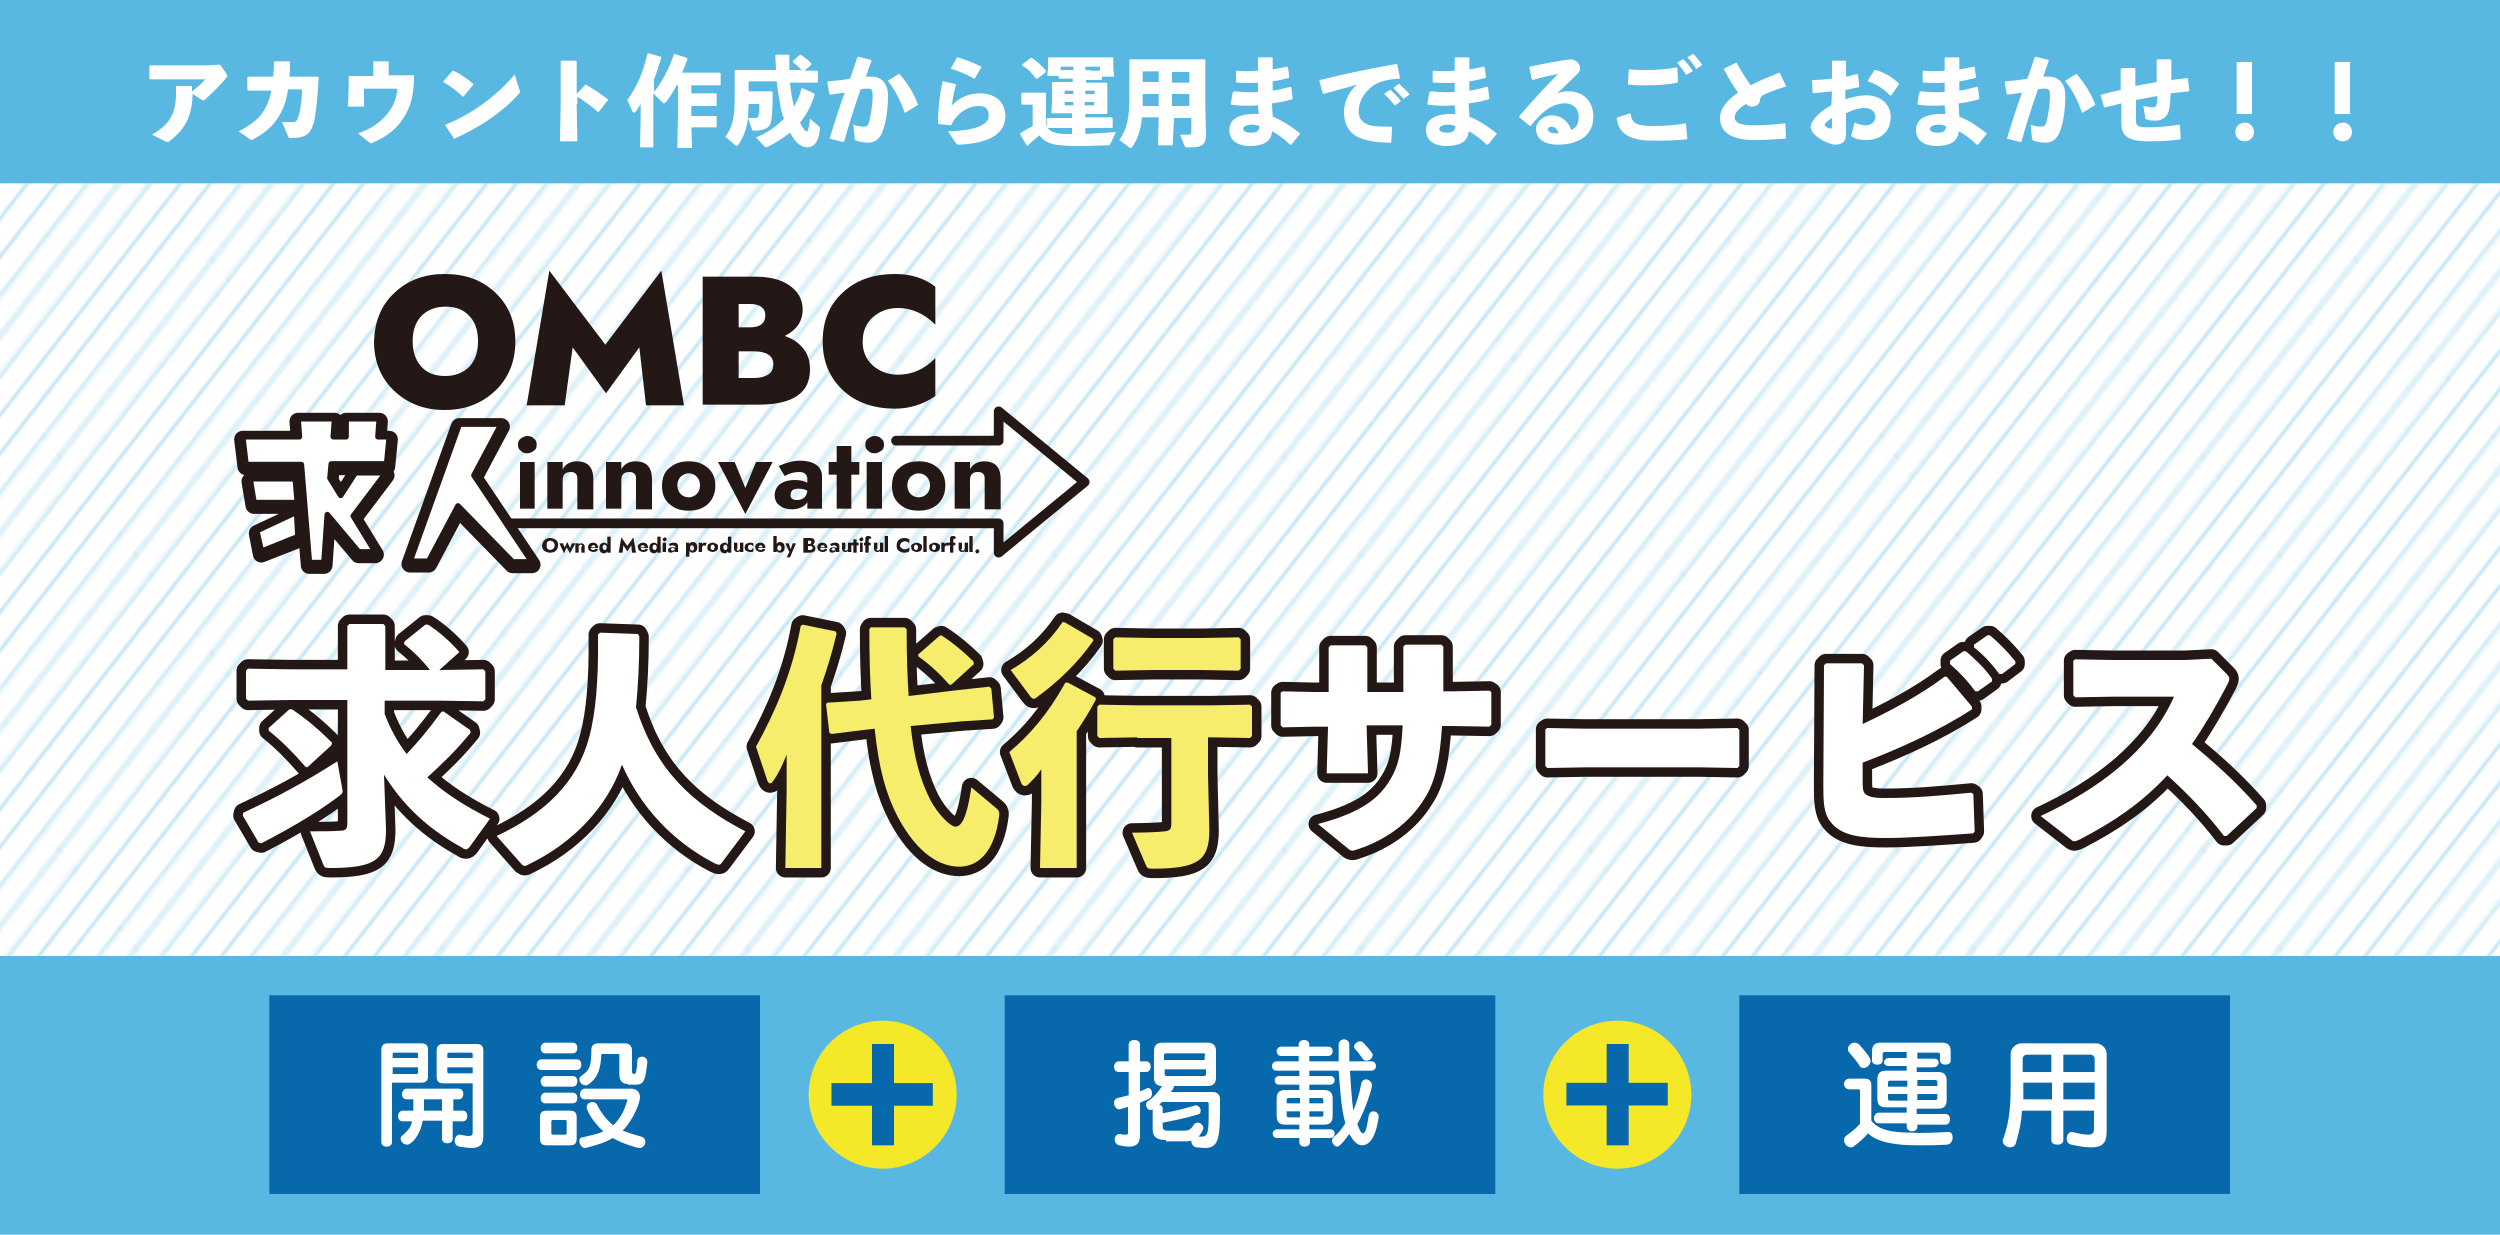 <svg version="1.1" xmlns="http://www.w3.org/2000/svg" xmlns:xlink="http://www.w3.org/1999/xlink" x="0" y="0" viewBox="0 0 375 185.2" style="enable-background:new 0 0 375 185.2" xml:space="preserve"><style>.st1,.st3{fill:none;stroke:#fff;stroke-width:.72}.st3{stroke:#57b8e1}.st6{fill:#fff}.st8{fill:#0768ab}.st9{fill:#f5e828}.st13{fill:#231815}</style><pattern x="208.9" y="-690.9" width="72" height="72" patternUnits="userSpaceOnUse" id="_x31_0_lpi_10__x25_" viewBox="108.2 -72 72 72" style="overflow:visible"><path style="fill:none" d="M108.2-72h72V0h-72z"/><path class="st1" d="M144-3.6h72.5M144-18h72.5M144-32.4h72.5M144-46.8h72.5M144-61.2h72.5M144-10.8h72.5M144-25.2h72.5M144-39.6h72.5M144-54h72.5M144-68.4h72.5"/><defs><path id="SVGID_1_" d="M144.2-72h72V0h-72z"/></defs><clipPath id="SVGID_00000155130989677881731650000004272574950803955608_"><use xlink:href="#SVGID_1_" style="overflow:visible"/></clipPath><path style="clip-path:url(#SVGID_00000155130989677881731650000004272574950803955608_);fill:none;stroke:#231815;stroke-width:.72" d="M72-3.6h72.5M72-18h72.5M72-32.4h72.5M72-46.8h72.5M72-61.2h72.5M72-10.8h72.5M72-25.2h72.5M72-39.6h72.5M72-54h72.5M72-68.4h72.5"/><path class="st3" d="M144-3.6h72.5M144-18h72.5M144-32.4h72.5M144-46.8h72.5M144-61.2h72.5M144-10.8h72.5M144-25.2h72.5M144-39.6h72.5M144-54h72.5M144-68.4h72.5"/><path class="st1" d="M72-3.6h72.5M72-18h72.5M72-32.4h72.5M72-46.8h72.5M72-61.2h72.5M72-10.8h72.5M72-25.2h72.5M72-39.6h72.5M72-54h72.5M72-68.4h72.5"/><defs><path id="SVGID_00000109717974575169948860000005417793052967386557_" d="M72.2-72h72V0h-72z"/></defs><clipPath id="SVGID_00000064332433345939405450000003746733504275586693_"><use xlink:href="#SVGID_00000109717974575169948860000005417793052967386557_" style="overflow:visible"/></clipPath><path style="clip-path:url(#SVGID_00000064332433345939405450000003746733504275586693_);fill:none;stroke:#231815;stroke-width:.72" d="M0-3.6h72.5M0-18h72.5M0-32.4h72.5M0-46.8h72.5M0-61.2h72.5M0-10.8h72.5M0-25.2h72.5M0-39.6h72.5M0-54h72.5M0-68.4h72.5"/><path class="st3" d="M72-3.6h72.5M72-18h72.5M72-32.4h72.5M72-46.8h72.5M72-61.2h72.5M72-10.8h72.5M72-25.2h72.5M72-39.6h72.5M72-54h72.5M72-68.4h72.5"/></pattern><path style="fill:#58b8e2" d="M0 0h375v185.2H0z"/><path class="st6" d="M0 27.5h375v115.9H0z"/><pattern id="SVGID_00000075138636910415653560000002275188487234459044_" xlink:href="#_x31_0_lpi_10__x25_" patternTransform="matrix(.319 -.41 .319 .41 -3208.047 -7289.308)"/><path style="opacity:.5;fill:url(#SVGID_00000075138636910415653560000002275188487234459044_)" d="M0 27.5h375v115.9H0z"/><path class="st6" d="M28.8 12.9v.8c.7-.5 1.5-1.2 2-1.8h-8.3l-.1-.1V9.9l.1-.1h9l1.5-.1 1 1.4c0 .1.1.1.1.2s0 .2-.1.3c-.7.9-2 2.2-3.2 3.3-.2.2-.3.2-.5.1l-1.4-.9c-.1 3.2-1 5.2-3.5 7.1-.1.1-.2.1-.3.1-.1 0-.2 0-.3-.1l-2-1c3.1-1.8 3.7-3.6 3.6-7.2l.1-.1h2.3zm14.4.6c-.2 1.3-.5 2.3-1 3.3-1 2-2.4 3.1-4.2 4.1-.1 0-.1.1-.2.1s-.1 0-.3-.1l-1.7-1.2c1.9-1 3.3-2 4.1-3.7.4-.7.6-1.5.8-2.4h-3.5l-.1-.1v-1.9l.1-.1H41c0-.7.1-1.4.1-2.2l.1-.1h2.2l.1.1c0 .8 0 1.6-.1 2.2h4.3l.1.1c-.1 2.4-.4 5.1-.6 6.3-.5 1.9-.9 2.8-3.5 2.8-.4 0-.4 0-.5-.3l-.9-2.1h1.6c.5 0 .7-.1 1-1.3.2-.8.4-2.3.4-3.6h-2.1zm18.9-2.1c0 3.3-.7 5.2-2 6.9-1.1 1.5-2.6 2.4-4.2 3.1-.1 0-.2.1-.2.1-.1 0-.2-.1-.4-.2L53.7 20c1.8-.6 3.2-1.5 4.3-2.8 1-1.2 1.5-2.4 1.6-3.9h-5V16h-2.4l.1-3.1v-1.4l.1-.1H56V9.2h2.2l.1.1v2h3.8v.1zm4.4.8 1.4-1.6h.1c.9.4 2.1 1.2 3 2v.1l-1.5 1.8h-.1c-.9-.9-1.9-1.6-2.9-2.2v-.1zm11.4 1.2c0 .1.1.2.1.3 0 .1 0 .2-.1.3-2.6 2.9-5.8 5-9.7 6.8h-.1l-1.3-2v-.1c3.6-1.4 7.4-4 10.4-7.5l.7 2.2zm8.6 2.2.1 5.6H84l.1-5.6V9.2l.1-.1h2.2l.1.1v4.9l1.3-1.4h.1c1.2.7 2.1 1.3 3.3 2.2v.1l-1.4 1.8h-.1c-1-.9-2-1.6-3.1-2.3v1.1zM98 13.9c1.3-1.5 2.4-3.7 3.1-5.8h.1l1.9.6v.2c-.2.6-.5 1.4-.8 2h5.7l.1.1v1.7l-.1.1h-4.3V14h3.7l.1.1v1.7l-.1.1h-3.7v1.5h3.7l.1.1V19l-.1.1h-3.7l.1 3.1h-2.2l.1-4.9v-4.5h-.2c-.5.9-1 1.8-1.6 2.5-.1.1-.2.2-.3.2-.1 0-.1 0-.2-.1L98 14v8.1h-2l.1-4.5v-2c-.3.5-.5.9-.8 1.2-.1.1-.1.1-.2.1s-.1-.1-.2-.1l-.8-1.8c1.4-1.9 2.4-4.2 3-6.9l.2-.1 1.8.5.1.1c-.4 1.3-.7 2.4-1.1 3.3v2zm14.3-1.6v1.4h3.5l.1.1c0 2.7-.1 4.3-.4 4.9-.3.6-1.1.9-2.4.9-.2 0-.2 0-.3-.2l-.6-1.7c-.2 1.7-.7 2.9-1.5 4.1-.1.1-.1.1-.2.1 0 0-.1 0-.2-.1l-1.5-1.3c1.1-1.4 1.4-3 1.4-5.7v-4.2l.1-.1h6.1c0-.7-.1-1.4-.1-2.2l.1-.1h1.9l.1.1v2.2h1.8c-.4-.5-.8-.8-1.3-1.2v-.1l1.1-1h.1c.6.4 1.1.8 1.6 1.3v.2l-1 .9h1.9l.1.1v1.6l-.1.1h-4.1c.1 1.2.3 2.4.6 3.6.5-.9.9-1.7 1.1-2.7l.1-.1 1.8.8.1.2c-.5 1.6-1.2 3-2.2 4.2.5 1 .8 1.3 1 1.3.2 0 .3-.3.5-1.9l1.3 1.1c.1.1.2.2.2.4-.2 2-.9 2.8-1.9 2.8-.8 0-1.7-.5-2.6-2.2-1 .8-2.1 1.5-3.3 2.1-.1 0-.2.1-.2.1-.1 0-.2 0-.3-.1l-1.3-1.4c1.6-.6 3-1.6 4.2-2.8-.3-.7-.5-1.5-.6-2.3-.2-1.1-.4-2.2-.5-3.3h-4.2zm0 3.2c0 .7-.1 1.4-.1 2.2h1.1c.3 0 .4-.1.5-.4.1-.3.1-1 .1-1.7h-1.6zm12.1 5.4c.8-2.6 1.5-4.8 2.3-7-.7.1-1.5.2-2.2.3l-.1-.1-.3-1.8.1-.1c1.2-.1 2.3-.2 3.3-.4.4-1 .7-2.1 1.1-3.2l.1-.1 2 .5v.2c-.3.8-.6 1.6-.8 2.3h.9c1.2 0 2.4.8 2.4 2.9 0 1.9-.3 3.9-.7 5-.5 1.7-1.5 2-2.3 2-.5 0-1.2-.1-1.8-.3-.1 0-.1-.1-.2-.3l-.2-2.1c.5.2 1.1.3 1.5.3.5 0 .7-.1.9-.8.2-.8.5-2.6.5-3.8 0-.9-.1-1.1-.8-1.1-.3 0-.6 0-1 .1-1 2.8-1.7 5.1-2.5 7.9h-.2l-1.9-.5-.1.1zm8.8-8.8 1.6-1h.1c1.3 1.4 2.2 3 2.8 4.6l-.1.1-1.8 1.1h-.1c-.6-1.7-1.4-3.4-2.5-4.7v-.1zm8.3.1 1.8.4.1.1c-.3 1.1-.5 2-.6 3.1 1.1-1.2 2.6-1.8 4.2-1.8 2.5 0 3.8 1.5 3.8 3.4 0 2.9-2.8 4.1-6.9 4.3-.3 0-.4 0-.5-.2l-1.2-1.8c3.9-.1 6.1-.9 6.1-2.3 0-.9-.3-1.5-1.5-1.5-1.3 0-3 .7-4.1 2.8l-.1.1-1.8-.2-.1-.1c0-2 .2-4.1.7-6.3h.1zm1.1-1.9.9-1.6.1-.1c1.1.3 2.2.7 3.6 1.4v.1l-1 1.7h-.1c-1.2-.7-2.2-1.1-3.5-1.5zm23.9 11.4c-.1.1-.1.1-.3.1-1.2 0-2.5.1-3.6.1-1.3 0-2.5 0-3.4-.1-1.3-.1-2.5-.4-3.3-1.5-.6.5-1.2 1-1.8 1.6l-.1-.1-1-1.7V20c.7-.4 1.3-.8 1.9-1.1v-3.2h-1.6l-.1-.1V14l.1-.1h3.5l.1.1v4.8c.4 1 1.6 1.3 3.1 1.3 1.8.1 4.9-.1 7.4-.3l-.9 1.9zm-10.9-9.9h-.2c-.6-.8-1.1-1.4-2.1-2v-.1l1.3-1h.2c.8.5 1.4 1.1 2.1 1.9v.2l-1.3 1zm7.2.6h3.2l.1.1V17l-.1.1h-3.2v.5h4l.1.1v1.4l-.1.1h-4v.9h-2v-.9h-3.7l-.1-.1v-1.3l.1-.1h3.7V17h-3l-.1-.1.1-1.5v-3l.1-.1h3v-.5h-2l-.1-.1v-.3h-1.7l.1-1.3V8.7l.1-.1h9.6l.1.1v1.5l.1 1.3h-1.8v.4l-.1.1h-2.3v.4zM161 10h-1.9v.5h1.9V10zm0 3.6h-1.3v.5h1.3v-.5zm-1.3 1.7v.5h1.3v-.5h-1.3zm4.5-1.2v-.5h-1.4v.5h1.4zm-1.5 1.7h1.4v-.5h-1.4v.5zm.8-5.2h1.5V10h-2.2v.5h.7zm12.4 11.2h-2.2l.1-4.2h-2.5c-.2 1.9-.6 3.2-1.5 4.5 0 .1-.1.1-.2.1h-.1l-1.6-1.2c1.2-1.7 1.5-3.5 1.5-6.2V9l.1-.1h11.2l.1.1v7.1l.1 4.1c0 1.3-.4 1.9-2.2 1.9h-.6c-.3 0-.3 0-.4-.2l-.7-1.7h1.4c.2 0 .3-.1.3-.5v-2h-2.6l-.2 4.1zm-2.1-7.7h-2.4v1.8h2.4v-1.8zm0-3.4h-2.4v1.6h2.4v-1.6zm4.6 1.7v-1.6h-2.6v1.6h2.6zm0 3.5v-1.8h-2.6v1.8h2.6zm6.7-2.2c1.1.1 2.4.2 3.6.1v-1.4c-1.1.1-2.1 0-3.2 0l-.1-.1v-1.6l.1-.1c1 .1 2.1.1 3.2 0V8.7l.1-.1h2l.1.1v1.7c.8-.1 1.6-.3 2.2-.4l.1.1.2 1.5-.1.1c-.8.2-1.6.4-2.4.5v1.4c.9-.1 1.9-.4 2.7-.6l.1.1.2 1.7-.1.1c-1 .3-2 .5-3 .6 0 .7.1 1.3.1 2 1.5.6 2.7 1.4 4.1 2.5v.1l-1.3 1.6h-.2c-.8-.8-2-1.7-2.7-2-.1 1.6-1.4 2.2-3.4 2.2-1.4 0-3-.6-3-2.4 0-2 2.1-2.5 4.4-2.4 0-.4-.1-.9-.1-1.3-1.4.1-2.7.1-4-.1l-.1-.1.3-1.7.2-.2zm2.7 5c-.8 0-1.3.3-1.3.6 0 .4.3.6 1.3.6.8 0 1.1-.4 1.1-1-.4-.1-.6-.2-1.1-.2zm10.6-4.7-.5-1.9.1-.1c4.1-1 7.4-1.7 11.5-2.4l.1.1.4 2-.1.1c-1.6.1-3.1.4-4 1.1-1.4 1.1-2.1 2.4-2.1 3.8 0 1.1.6 1.7 1.4 2 .8.3 2 .3 3.5.3l.1.1-.1 2.2-.1.1c-1.8 0-3.4-.2-4.6-.7-1.5-.6-2.4-1.9-2.4-3.9 0-1.8 1-3.4 2-4.1-1.4.4-3 .8-5.1 1.4l-.1-.1zm9.3 0 .8-.5h.1c.5.5 1.1 1 1.5 1.6v.1l-.8.6h-.1c-.5-.6-.9-1.1-1.5-1.6V14zm1.4-.9.7-.5h.1c.5.5 1 .9 1.5 1.5v.1l-.8.6h-.1c-.5-.6-.9-1-1.4-1.5v-.2zm5.5.6c1.1.1 2.4.2 3.6.1v-1.4c-1.1.1-2.1 0-3.2 0l-.1-.1v-1.6l.1-.1c1 .1 2.1.1 3.2 0V8.7l.1-.1h2l.1.1v1.7c.8-.1 1.6-.3 2.2-.4l.1.1.2 1.5-.1.1c-.8.2-1.6.4-2.4.5v1.4c.9-.1 1.9-.4 2.7-.6l.1.1.2 1.7-.1.1c-1 .3-2 .5-3 .6 0 .7.1 1.3.1 2 1.5.6 2.7 1.4 4.1 2.5v.1l-1.3 1.6h-.2c-.8-.8-2-1.7-2.7-2-.1 1.6-1.4 2.2-3.4 2.2-1.4 0-3-.6-3-2.4 0-2 2.1-2.5 4.4-2.4 0-.4-.1-.9-.1-1.3-1.4.1-2.7.1-4-.1l-.1-.1.3-1.7.2-.2zm2.6 5c-.8 0-1.3.3-1.3.6 0 .4.3.6 1.3.6.8 0 1.1-.4 1.1-1-.4-.1-.6-.2-1.1-.2zm12.6-6.7-.4-1.9.1-.1c2.2-.5 4.5-.9 6.1-1.1.7 0 1.4.6 1.4 1.3 0 .3 0 .5-.3.8-1.2 1.2-2 1.9-3.2 3.1.7-.4 1.2-.4 1.8-.4 2.2 0 3.7 1.5 3.7 3.8 0 2.7-2 4.2-5.4 4.2-1.7 0-3.2-.7-3.2-2.4 0-1 1.1-2 2.3-2 1.7 0 2.6 1.1 3 2.2.9-.4 1.1-1.1 1.1-2.1s-.8-1.9-2-1.9c-2.1 0-3.6 1.4-5.2 3.4h-.1l-1.6-1.3v-.2c2-2.3 3.9-4.4 5.8-6.3-1.1.2-2.4.5-3.8.9h-.1zm3 7c-.3 0-.6.1-.6.4 0 .3.3.6 1.1.6h.5c-.2-.7-.7-1-1-1zm9.9-1.4 1.8-.6.1.1c.2 1.5 1 1.8 3.5 1.8 1.5 0 3.2-.1 4.7-.4l.1.1.2 2.2-.1.1c-1.7.2-3.5.2-5.1.2-4.4 0-5.2-1.8-5.4-3.4l.2-.1zm1.7-7.2c.9.1 1.8.1 2.6.1 1.4 0 3-.1 4.5-.4l.1.1.1 2.1-.1.1c-1.4.3-3 .4-4.6.4-.8 0-1.8 0-2.7-.1l-.1-.1.1-2.1.1-.1zm7.2-1 .8-.5h.1c.5.5 1 1.1 1.4 1.7v.1l-.9.5h-.1c-.4-.6-.8-1.2-1.3-1.7v-.1zm1.5-.8.8-.5h.1c.5.5.9 1 1.3 1.6v.1l-.8.5h-.1c-.4-.6-.7-1.1-1.3-1.7zm14.7 12.2c-1.4.1-2.8.2-4.6.2-3.5 0-5.2-1.1-5.2-3.4 0-1.3 1.1-2.6 2.7-3.7-.7-1-1.5-2.3-2.1-3.5v-.1l1.8-.9h.1c.6 1.2 1.4 2.4 2.1 3.4 1.3-.7 2.8-1.3 4.3-1.9l.1.1.9 1.9-.1.1c-1.3.4-2.6.9-3.4 1.3-.2.2-.4.4-.4.7 0 .6-.6 1-1.1 1-.4 0-.7-.1-1-.4-1.1.7-1.7 1.3-1.7 2 0 1 1.3 1.2 3 1.2 1.3 0 2.7-.1 4.5-.3l.1.1.1 2.1-.1.1zm7-7.1c-.9.1-1.9.2-2.8.3l-.1-.1-.1-1.8.1-.1c1 0 2-.1 2.9-.2V9.2l.1-.1h1.9l.1.1v2.3c.6-.1 1.2-.3 1.7-.4l.1.1.2 1.8-.1.1c-.7.1-1.3.3-2 .4v1.4c.9-.3 2-.6 3.1-.6 2.4 0 3.7 1.5 3.7 3.2 0 2.3-1.5 3.5-3.7 3.5-.9 0-1.5-.1-2.1-.5-.1-.1-.1-.2-.1-.3l.5-1.8c.5.2 1.1.4 1.6.4.9 0 1.5-.5 1.5-1.3 0-.7-.6-1.3-1.6-1.3-.9 0-1.8.3-2.8.8v3.3c0 .8-.5 1.4-1.6 1.4-1 0-3.7-1.3-3.7-2.7 0-.9 1.5-2.4 3.1-3.2l.1-2.1zm0 4c-.6.4-1.1.8-1.1 1 0 .3.7.6.9.6.1 0 .2-.1.2-.3v-1.3zm5.4-5.7 1-1.5h.2c1.3.4 2.5 1.1 3.4 2v.2l-1.1 1.6h-.2c-1-1-1.9-1.6-3.3-2.1V12zm7.9 1.7c1.1.1 2.4.2 3.6.1v-1.4c-1.1.1-2.1 0-3.2 0l-.1-.1v-1.6l.1-.1c1 .1 2.1.1 3.2 0V8.7l.1-.1h2l.1.1v1.7c.8-.1 1.6-.3 2.2-.4l.1.1.2 1.5-.1.1c-.8.2-1.6.4-2.4.5v1.4c.9-.1 1.9-.4 2.7-.6l.1.1.2 1.7-.1.1c-1 .3-2 .5-3 .6 0 .7.1 1.3.1 2 1.5.6 2.7 1.4 4.1 2.5v.1l-1.3 1.6h-.2c-.8-.8-2-1.7-2.7-2-.1 1.6-1.4 2.2-3.4 2.2-1.4 0-3-.6-3-2.4 0-2 2.1-2.5 4.4-2.4 0-.4-.1-.9-.1-1.3-1.4.1-2.7.1-4-.1l-.1-.1.3-1.7.2-.2zm2.7 5c-.8 0-1.3.3-1.3.6 0 .4.3.6 1.3.6.8 0 1.1-.4 1.1-1-.4-.1-.6-.2-1.1-.2zm10.2 2.2c.8-2.6 1.5-4.8 2.3-7-.7.1-1.5.2-2.2.3l-.1-.1-.3-1.8.1-.1c1.2-.1 2.3-.2 3.3-.4.4-1 .7-2.1 1.1-3.2l.1-.1 2 .5v.2c-.3.8-.6 1.6-.8 2.3h.9c1.2 0 2.4.8 2.4 2.9 0 1.9-.3 3.9-.7 5-.5 1.7-1.5 2-2.3 2-.5 0-1.2-.1-1.8-.3-.1 0-.1-.1-.2-.3l-.2-2.1c.5.2 1.1.3 1.5.3.5 0 .7-.1.9-.8.2-.8.5-2.6.5-3.8 0-.9-.1-1.1-.8-1.1-.3 0-.6 0-1 .1-1 2.8-1.7 5.1-2.5 7.9h-.2l-1.9-.5-.1.1zm8.8-8.8 1.6-1h.1c1.2 1.4 2.2 3 2.8 4.6l-.1.1-1.8 1.1h-.1c-.6-1.7-1.4-3.4-2.5-4.7v-.1zm8.4-1.8.1-.1h1.9l.1.1v2.6c1.1-.2 2.1-.4 3.2-.6V9l.1-.1h2l.1.1v3l2.4-.3.1.1.2 1.8-.1.1-2.7.3c-.1 2.4-.3 2.9-.6 3.3-.4.5-.9.8-1.7.8-.4 0-.9 0-1.3-.2-.2 0-.2-.1-.2-.2l-.3-1.8c.7.1 1 .2 1.4.2.3 0 .4-.1.5-.2.1-.2.2-.6.2-1.5-1.1.2-2.1.4-3.2.6v3c0 .9.2 1.1 1.9 1.1s3.1-.2 4.6-.4l.1.1.1 2-.1.1c-1.3.2-2.5.3-4.7.3-3.1 0-4.1-.8-4.1-2.7v-3c-.8.2-1.5.4-2.4.6h-.2l-.5-1.8.1-.1c1-.3 2-.5 2.9-.7v-3.2zm19.9 9.5c0 .8-.6 1.4-1.4 1.4-.8 0-1.4-.6-1.4-1.4 0-.8.6-1.4 1.4-1.4.7-.1 1.4.6 1.4 1.4zm-.3-2.7h-2.3V9.3h2.3v7.8zm15 2.7c0 .8-.6 1.4-1.4 1.4-.8 0-1.4-.6-1.4-1.4 0-.8.6-1.4 1.4-1.4.7-.1 1.4.6 1.4 1.4zm-.3-2.7h-2.3V9.3h2.3v7.8z"/><path class="st8" d="M40.4 149.3H114v29.8H40.4z"/><path class="st6" d="M57.2 157.5c0-.7.3-1 1-1h5c.7 0 1 .3 1 1v3.9c0 .7-.3 1-1 1h-4.4v8.9c0 .5-.4.7-.8.7s-.8-.2-.8-.7v-13.8zm5.5.6c0-.1-.1-.2-.2-.2h-3.4c-.1 0-.2.1-.2.2v.6h3.8v-.6zm0 2h-3.8v1h3.6c.1 0 .2-.1.2-.2v-.8zm5.2 8v2.7c0 .5-.4.7-.8.7s-.8-.2-.8-.7v-2.7h-2.9c-.4 2.4-1.8 3.6-2.3 3.6-.5 0-1-.4-1-.9 0-.2.1-.4.3-.5.9-.8 1.3-1.4 1.4-2.1h-1.4c-.5 0-.7-.4-.7-.8s.3-.8.7-.8H62v-1.7h-1c-.5 0-.7-.4-.7-.8s.3-.8.7-.8h7.8c.5 0 .7.4.7.8s-.2.8-.7.8H68v1.7h1.4c.5 0 .7.4.7.8s-.2.8-.7.8h-1.5zm-1.6-3.2h-2.7v1.7h2.7v-1.7zm4.6-2.4h-4.4c-.7 0-1-.3-1-1v-3.9c0-.7.3-1 1-1h5c.7 0 1 .3 1 1v12.8c0 1.2-.4 1.8-1.8 1.8-.5 0-1-.1-1.8-.2-.5-.1-.7-.5-.7-.9s.3-.9.7-.9h.1c.6.1 1 .2 1.3.2.5 0 .6-.2.6-.5v-7.4zm0-4.4c0-.1-.1-.2-.2-.2h-3.4c-.1 0-.2.1-.2.2v.6h3.8v-.6zm0 2h-3.8v.7c0 .1.1.2.2.2h3.6v-.9zm10.3.4c-.5 0-.7-.4-.7-.8s.3-.8.7-.8h5.3c.5 0 .7.4.7.8s-.2.8-.7.8h-5.3zm.8 11.3c-.7 0-1-.3-1-1v-3.2c0-.7.3-1 1-1h3.5c.7 0 1 .3 1 1v3.2c0 .7-.3 1-1 1H82zm-.2-13.8c-.5 0-.7-.4-.7-.8s.3-.8.7-.8h4.1c.5 0 .7.4.7.8s-.2.8-.7.8h-4.1zm0 7.5c-.5 0-.7-.4-.7-.8s.3-.8.7-.8h4.1c.5 0 .7.4.7.8s-.2.8-.7.8h-4.1zm0-2.5c-.5 0-.7-.4-.7-.8s.3-.8.7-.8h4.1c.5 0 .7.4.7.8s-.2.8-.7.8h-4.1zm3.2 5.2c0-.1-.1-.2-.2-.2h-1.9c-.1 0-.2.1-.2.2v1.8c0 .1.1.2.2.2h1.9c.1 0 .2-.1.2-.2v-1.8zm9.2-5.6c-.9 0-1.3-.5-1.3-1.5v-2.9c0-.1 0-.1-.2-.1h-2.4c-.1 0-.1 0-.1.1-.1 2.1-.5 3.5-2 4.5-.1.1-.3.1-.4.1-.5 0-.9-.5-.9-.9 0-.2.1-.4.4-.6 1.2-.8 1.4-1.5 1.4-3.8 0-.7.4-1 1.1-1h3.9c.7 0 1.1.4 1.1 1.1v3.1c0 .3.1.4.3.4.3 0 .4-.3.5-1.9 0-.5.3-.7.7-.7.4 0 .8.3.8.8v.1c-.3 2.4-.4 3.3-1.7 3.3h-1.2zm-.1 2.4c0-.1 0-.1-.1-.1h-6.3c-.5 0-.7-.4-.7-.8s.3-.8.7-.8h6.9c.9 0 1.4.5 1.4 1.3s-1 3.4-2.6 5c.8.3 1.7.6 2.8.9.4.1.6.4.6.8s-.3.9-.9.9c-.3 0-2.4-.6-4-1.5-1.1.7-2.5 1.1-4.1 1.5h-.1c-.4 0-.8-.6-.8-1 0-.3.1-.6.5-.6 1.2-.3 2.3-.5 3.1-.9-1.5-1.3-2.5-3.1-2.5-3.6s.4-.8.9-.8c.2 0 .4.1.6.3.7 1.4 1.5 2.4 2.5 3.2 1-1 1.7-2.2 2.1-3.8z"/><path class="st8" d="M150.7 149.3h73.6v29.8h-73.6z"/><path class="st6" d="M169.3 166c-1.3.4-1.3.4-1.4.4-.5 0-.8-.5-.8-1 0-.3.2-.6.5-.7.6-.1 1.1-.3 1.7-.4v-3.5h-1.5c-.5 0-.7-.4-.7-.8s.3-.8.7-.8h1.5v-2.5c0-.5.4-.7.9-.7.4 0 .8.2.8.7v2.5h.9c.5 0 .7.4.7.8s-.2.8-.7.8h-.9v2.9c.3-.1.6-.2.9-.4.1 0 .2-.1.3-.1.4 0 .6.4.6.8 0 .7-.3.8-1.8 1.4v4.8c0 1.2-.4 1.8-1.7 1.8-.4 0-.9-.1-1.4-.2-.5-.1-.7-.5-.7-.9s.3-.8.7-.8h.1c.4.1.7.1.9.1.3 0 .3-.1.3-.4V166zm5.6 5c-1.3 0-2-.4-2-1.6v-3c-.1 0-.2.1-.3.1-.4 0-.7-.4-.7-.8 0-.2.1-.5.4-.6.6-.4 1.5-1.3 2-2.2-.8 0-1.2-.4-1.2-1.3v-3.9c0-.9.4-1.3 1.3-1.3h6.7c.9 0 1.3.4 1.3 1.3v3.9c0 .9-.4 1.3-1.3 1.3h-5c0 .2-.2.6-.5.9h6.3c.7 0 1.1.4 1.1 1.1 0 5.6 0 7.3-2.3 7.3-.4 0-.8-.1-1.3-.1-.4-.1-.7-.5-.7-.9v-.1c-.2 0-.4.1-.6.1h-3.2zm-.6-5.7-.4.4c.3.1.5.3.5.5v.8c1.1-.2 3.3-.7 4.6-1.1.1 0 .2-.1.3-.1.5 0 .8.4.8.8 0 .3-.1.5-.5.6-1.6.5-4.1 1-5.2 1.2v.5c0 .5.2.7.7.7h2.6c.5 0 1-.2 1.3-.8.2-.3.4-.4.7-.4.4 0 .8.4.8.8 0 .3-.4.9-.7 1.3h.4c1 0 1.1-.7 1.1-3.4v-1.6c0-.1-.1-.2-.2-.2h-6.8zm6.5-7c0-.2-.1-.3-.3-.3h-5.6c-.2 0-.3.1-.3.3v.7h6.1v-.7zm0 2.1h-6.1v.7c0 .2.1.3.3.3h5.6c.2 0 .3-.1.3-.3v-.7zm15.7 10.3v.6c0 .5-.4.7-.8.7s-.8-.2-.8-.7v-.6h-3.3c-.5 0-.7-.3-.7-.7 0-.3.3-.6.7-.6h3.3v-.7h-2.1c-.9 0-1.3-.4-1.3-1.3v-2.6c0-.9.4-1.3 1.3-1.3h2.1v-.8h-3c-.5 0-.7-.3-.7-.7 0-.3.3-.6.7-.6h3v-.8h-3.4c-.5 0-.7-.3-.7-.7 0-.4.3-.7.7-.7h3.3v-.8h-2.6c-.5 0-.7-.4-.7-.7 0-.4.3-.7.7-.7h2.6v-.3c0-.5.4-.7.8-.7s.8.2.8.7v.3h2.8c.5 0 .7.3.7.7 0 .3-.2.7-.7.7h-2.8v.8h4.4v-2.5c0-.5.4-.8.8-.8s.8.3.8.8v2.5h3.3c.5 0 .7.4.7.7 0 .3-.2.7-.7.7h-3.2c.1 2.1.3 4.6.5 6 .4-1 .9-2.4 1.2-4.1.1-.4.4-.6.7-.6.4 0 .9.4.9.9s-1 3.7-2.2 5.8c.3.9.6 1.4.8 1.4.4 0 .6-.6.9-2.6.1-.5.4-.7.7-.7.4 0 .8.3.8.8v.1c-.3 2.1-1 4.2-2.5 4.2-.8 0-1.4-.8-1.9-1.7-1.3 1.8-1.7 1.9-1.8 1.9-.4 0-.8-.5-.8-.9 0-.2.1-.4.2-.5.6-.5 1.2-1.1 1.8-2.1-.6-2.1-.8-5.2-1-7.9h-4.4v.8h3.1c.5 0 .7.3.7.6s-.2.7-.7.7h-3.1v.8h2.2c.9 0 1.3.4 1.3 1.3v2.6c0 .9-.4 1.3-1.3 1.3h-2.2v.7h3.1c.5 0 .7.3.7.6s-.2.7-.7.7h-3zm-1.5-6h-1.7c-.2 0-.3.1-.3.3v.5h2v-.8zm0 2h-2v.6c0 .2.1.3.3.3h1.7v-.9zm3.5-1.7c0-.2-.1-.3-.3-.3h-1.8v.8h2.1v-.5zm0 1.7h-2.1v.8h1.8c.2 0 .3-.1.3-.3v-.5zm5.9-7.9c-.3-.4-.7-1-1.1-1.4-.1-.1-.2-.3-.2-.4 0-.4.5-.8.9-.8.2 0 .4.1.5.2 1.3 1.4 1.4 1.7 1.4 1.8 0 .5-.4.9-.9.9-.3 0-.5-.1-.6-.3z"/><path class="st8" d="M260.9 149.3h73.6v29.8h-73.6z"/><path class="st6" d="M292.3 169.8c.4 0 .6.4.6.8 0 .5-.3 1.1-.9 1.1-1.5.1-2.9.1-4.2.1-3.8 0-6.2-.5-7.6-1.8-.4.5-1.1 1.2-2.2 2-.1.1-.3.1-.4.1-.5 0-1-.5-1-1.1 0-.2.1-.5.4-.7 1.1-.8 1.8-1.4 2-1.8v-4.9c0-.1-.1-.2-.2-.2h-1.4c-.5 0-.8-.4-.8-.8s.3-.8.8-.8h2.3c.7 0 1 .3 1 1v5.3c1 1.3 2.8 1.8 6.1 1.8 1.6.1 3.3 0 5.5-.1zm-12.8-9.6c-.2 0-.5-.1-.6-.4-.3-.5-.9-1.2-1.5-1.9-.2-.2-.2-.4-.2-.6 0-.5.5-.9 1-.9.2 0 .5.1.7.3 1.7 1.9 1.7 2.3 1.7 2.5-.1.6-.6 1-1.1 1zm8.1 8.3v.5c0 .5-.4.7-.8.7s-.8-.3-.8-.7v-.5h-4.2c-.5 0-.7-.4-.7-.8s.3-.8.7-.8h4.2v-.8h-3.1c-.9 0-1.3-.4-1.3-1.3v-2.9c0-.9.4-1.3 1.3-1.3h3.1v-.7h-2.7c-.5 0-.7-.3-.7-.6s.3-.6.7-.6h2.7v-.9h-3.3c-.2 0-.3.1-.3.3v1c0 .4-.4.6-.8.6s-.8-.2-.8-.6v-1.4c0-.9.4-1.3 1.3-1.3h9.2c.9 0 1.3.4 1.3 1.3v1.4c0 .4-.4.6-.8.6s-.8-.2-.8-.6v-.9c0-.2-.1-.3-.3-.3h-3.1v.9h2.5c.5 0 .7.3.7.6s-.3.7-.8.7h-2.5v.7h3.2c.9 0 1.3.4 1.3 1.3v2.9c0 .9-.4 1.3-1.3 1.3h-3.2v.8h4.3c.5 0 .7.4.7.8s-.2.8-.7.8h-4.2zm-1.5-6.4h-2.6c-.2 0-.3.1-.3.3v.6h2.9v-.9zm0 2h-2.9v.7c0 .2.1.3.3.3h2.6v-1zm4.5-1.8c0-.2-.1-.3-.3-.3h-2.7v.9h3v-.6zm0 1.8h-3v.9h2.7c.2 0 .3-.1.3-.3v-.6zm23.6 2.5h-4.7v4.4c0 .5-.4.7-.9.7s-.9-.2-.9-.7v-4.4h-4.4c-.1 1.7-.4 3.1-.9 4.8-.1.5-.5.7-.9.7-.5 0-1.1-.4-1.1-1 0-.1 0-.2.1-.3 1-2.8 1.1-5.3 1.1-8.1v-4.6c0-.9.8-1.6 1.6-1.6h11.2c.8 0 1.6.7 1.6 1.6v11.5c0 1.5-.3 2.5-2.3 2.5-.7 0-1.7-.1-3-.4-.5-.1-.7-.5-.7-.9 0-.5.3-1 .7-1h.2c1.1.3 1.8.4 2.3.4.8 0 .9-.4.9-1v-2.6zm-6.4-4.2h-4.3v2.5h4.3v-2.5zm0-4.2H304c-.3 0-.6.3-.6.6v2h4.3v-2.6zm6.4.6c0-.3-.3-.6-.6-.6h-4.1v2.6h4.7v-2zm0 3.6h-4.7v2.5h4.7v-2.5z"/><circle class="st9" cx="132.4" cy="164.2" r="11.1"/><path class="st8" d="M130.8 156.6h3.3v15.2h-3.3z"/><path transform="rotate(90 132.38 164.143)" class="st8" d="M130.7 156.6h3.4v15.2h-3.4z"/><circle class="st9" cx="242.6" cy="164.2" r="11.1"/><path class="st8" d="M241 156.6h3.3v15.2H241z"/><path transform="rotate(90 242.622 164.143)" class="st8" d="M240.9 156.6h3.4v15.2h-3.4z"/><path d="M36.5 121.9c5.2-2.4 9.4-4.7 14.1-7.7l.7 3.9c0 .2.1.4.1.5 0 .3-.1.5-.4.7-2.6 2-6.4 4.4-11.8 7.2l-.4-.1-2.4-4.1.1-.4zm15.6-28 .3-.3h5.1l.3.3v6.6h6.7c-1.1-1.4-2.5-2.8-3.9-3.9l.1-.4 3.1-2.5h.4c1.6 1 3.3 2.5 4.7 4.1l-.2.2-2.8 2.5h.2l6.4-.1.3.3v4.2l-.3.3-6.4-.1h-8.4v2c.8 2.1 1.9 4.2 3.3 6 1.8-1.9 3.3-3.7 5.2-6.3l.3-.1 4 2.8.1.4c-2.3 2.8-4.2 4.6-6.5 6.7 2.5 2.3 5.6 4.3 9.4 6.2l-3.1 4.3c-.2.2-.3.3-.5.3-.1 0-.3 0-.5-.2-5.1-2.8-8.9-6.3-11.8-11l.3 8.2c0 4.5-1.5 5.8-8.4 5.8-.8 0-.8-.1-1-.5l-2-5c2 0 3.2 0 4.6-.1.8 0 1-.3 1-1.2V105h-8.5l-6.4.1-.3-.3v-4.2l.3-.3 6.4.1h8.5v-6.5zm-8.7 12.5h.4c2.1 1.4 4 3 6 5l-.1.4-3.6 3.3-.3-.1c-1.7-2-3.6-3.9-5.5-5.4v-.4l3.1-2.8zm52.5-10.9c0 4.1-.2 7.5-.5 10.6 3 9.5 8.4 14.4 16.4 18.6l-3.6 4.8c-.1.2-.3.2-.4.2-.2 0-.3-.1-.6-.2-6.4-3.3-11.2-8.6-13.9-14.8-2.3 6.5-7.4 11.8-14.1 15-.2.1-.3.2-.5.2-.1 0-.2-.1-.4-.2l-3.8-4.3c7.2-3.4 12.1-8 13.9-14.9.9-3.4 1.4-8.1 1.3-15.3l.3-.3 5.7.2.2.4zm27.3 34.7h-5.4l.2-11.8v-5.2c-.7 1.7-1.2 2.8-2 3.9-.2.3-.3.4-.5.4s-.3-.2-.4-.4l-1.7-5.1c2.9-5.2 5.5-11.3 6.7-18.1l.3-.2 4.9 1 .2.3c-.7 3-1.5 5.5-2.3 7.8v27.4zm20.6-26.7 4.6-.5.3.3.4 4.3-.2.3-4.6.3-7.7.7c.5 4.7 1.4 8 2.9 11 1.2 2.3 3.1 4.1 3.8 4.1.8 0 1.7-1 2.4-5.9l3.7 3.1c.4.3.5.5.5 1-.7 5.9-3.4 7.8-6 7.8-2.8 0-6.2-1.8-9.2-7.4-1.8-3.4-2.9-7.4-3.5-13.3l-1.7.2-4.8.6-.3-.2-.5-4.3.2-.2 4.8-.3 1.8-.2c-.2-3-.3-6.5-.3-10.5l.2-.3h5.1l.3.3c0 3.9.1 7.2.3 10l7.5-.9zm-1.1-.8h-.3c-1.4-1.6-2.9-3-4.6-4.2l-.1-.3 3.2-2.8.3-.1c1.6 1 3.4 2.5 4.8 3.9l.1.4-3.4 3.1zm18.8 27.5H156l.2-9.9v-4.9c-.7 1-1.2 1.5-2 2.3-.2.2-.4.2-.5.2-.2 0-.4-.2-.5-.4l-1.8-4.7c3-2.5 5.8-5.7 8.4-10.4h.4l4.1 2.2.1.3c-.9 1.7-1.9 3.3-2.9 4.8v20.5zm-1.7-36.8 4.1 2.4.1.3c-2.5 3.6-5.6 6.4-8.5 8.5-.2.2-.3.2-.5.2s-.3-.2-.5-.4l-2.9-3.9c3.1-1.8 5.7-4.1 7.8-7.2l.4.1zm10.8 17.2-5.7.1-.3-.3V106l.3-.3 5.7.1h11.2l5.7-.1.3.3v4.4l-.3.3-5.7-.1h-.6v5.5l.2 8.4c0 4.5-1.6 5.8-8.5 5.8-.8 0-.8-.1-1-.5l-2.1-4.9c1.8 0 4.3-.1 4.9-.2.8-.1 1-.3 1-1.2v-12.8h-5.1zm-3.3-10-.3-.3v-4.4l.3-.3 5.7.1h7.1l5.7-.1.3.3v4.4l-.3.3-5.7-.1H173l-5.7.1zm30 8.4-4.9.1-.3-.3v-4.9l.3-.2 4.7.1h2.2v-6.7l.3-.3h5.2l.3.3v6.7h5.4V97l.3-.3h5.4l.3.3v6.7h1.4l5.5-.1.3.2v4.9l-.3.3-5.6-.1h-1.5c-.3 4.9-1 8.5-2.7 11-2.2 3.6-5.9 6.2-10 7.5-.3.1-.5.2-.7.2-.3 0-.5-.1-.8-.4l-4.4-3.6c5.7-1.5 8.9-3.4 10.8-6.6 1.3-2.1 1.7-4.2 1.9-8.2H205v.4l.2 6.8H199l.2-6.9v-.1h-1.9zm57.6 6.1h-17.1l-5.7.1-.3-.3v-5.5l.3-.2 5.5.1h17.1l5.9-.1.3.3v5.4l-.3.3-5.7-.1zm24.5-6.5c3.8-1.8 8.3-4.1 12.3-7.1h.3l3.8 4.5v.4c-4.8 3.1-10.4 5.7-16.4 8v2.6c0 1.1 0 1.6.3 2 .5.5 1.3.7 2.9.7 4.3 0 7.9-.3 13.1-.8l.3.2.2 5.6-.2.3c-4.1.3-9.7.7-13.1.7-3.7 0-6.7-.3-8.3-2.4-1.1-1.3-1.1-3.2-1.1-5.8l.1-17.7.3-.3h5.4l.3.3-.2 8.8zm13.1-9.5 2-1.4h.4c1.4 1.2 2.8 2.5 3.9 4.1v.4l-2.1 1.5h-.4c-1.2-1.6-2.3-2.8-3.8-4.1v-.5zm3.6-2.4 2-1.4h.4c1.4 1.2 2.6 2.4 3.8 3.9v.4l-2 1.5h-.4c-1.2-1.6-2.2-2.7-3.8-4v-.4zm37.5 28.7c-2.5-3.3-5.6-6.5-8.5-9.1-3.9 4.2-8.1 7-13.1 9.6-.4.2-.7.3-.8.3-.2 0-.4-.1-.6-.3l-4.5-3.5c8.8-4.1 16.5-9.9 20-17.9H317l-5.7.1-.3-.3v-5.2l.3-.2 5.7.1h10.8l3.9-.2 2.3 2.3c.3.3.4.5.4.7s-.1.5-.3.9c-1.8 3.4-3.5 6.3-5.3 8.9 3.6 3 6.5 5.6 9.7 9.2v.4l-4.5 4.2h-.4z" style="fill:none;stroke:#231815;stroke-width:2.839;stroke-linecap:round;stroke-linejoin:round"/><path class="st6" d="M36.5 121.9c5.2-2.4 9.4-4.7 14.1-7.7l.7 3.9c0 .2.1.4.1.5 0 .3-.1.5-.4.7-2.6 2-6.4 4.4-11.8 7.2l-.4-.1-2.4-4.1.1-.4zm15.6-28 .3-.3h5.1l.3.3v6.6h6.7c-1.1-1.4-2.5-2.8-3.9-3.9l.1-.4 3.1-2.5h.4c1.6 1 3.3 2.5 4.7 4.1l-.2.2-2.8 2.5h.2l6.4-.1.3.3v4.2l-.3.3-6.4-.1h-8.4v2c.8 2.1 1.9 4.2 3.3 6 1.8-1.9 3.3-3.7 5.2-6.3l.3-.1 4 2.8.1.4c-2.3 2.8-4.2 4.6-6.5 6.7 2.5 2.3 5.6 4.3 9.4 6.2l-3.1 4.3c-.2.2-.3.3-.5.3-.1 0-.3 0-.5-.2-5.1-2.8-8.9-6.3-11.8-11l.3 8.2c0 4.5-1.5 5.8-8.4 5.8-.8 0-.8-.1-1-.5l-2-5c2 0 3.2 0 4.6-.1.8 0 1-.3 1-1.2V105h-8.5l-6.4.1-.3-.3v-4.2l.3-.3 6.4.1h8.5v-6.5zm-8.7 12.5h.4c2.1 1.4 4 3 6 5l-.1.4-3.6 3.3-.3-.1c-1.7-2-3.6-3.9-5.5-5.4v-.4l3.1-2.8zm52.5-10.9c0 4.1-.2 7.5-.5 10.6 3 9.5 8.4 14.4 16.4 18.6l-3.6 4.8c-.1.2-.3.2-.4.2-.2 0-.3-.1-.6-.2-6.4-3.3-11.2-8.6-13.9-14.8-2.3 6.5-7.4 11.8-14.1 15-.2.1-.3.2-.5.2-.1 0-.2-.1-.4-.2l-3.8-4.3c7.2-3.4 12.1-8 13.9-14.9.9-3.4 1.4-8.1 1.3-15.3l.3-.3 5.7.2.2.4z"/><path d="M123.2 130.2h-5.4l.2-11.8v-5.2c-.7 1.7-1.2 2.8-2 3.9-.2.3-.3.4-.5.4s-.3-.2-.4-.4l-1.7-5.1c2.9-5.2 5.5-11.3 6.7-18.1l.3-.2 4.9 1 .2.3c-.7 3-1.5 5.5-2.3 7.8v27.4zm20.6-26.7 4.6-.5.3.3.4 4.3-.2.3-4.6.3-7.7.7c.5 4.7 1.4 8 2.9 11 1.2 2.3 3.1 4.1 3.8 4.1.8 0 1.7-1 2.4-5.9l3.7 3.1c.4.3.5.5.5 1-.7 5.9-3.4 7.8-6 7.8-2.8 0-6.2-1.8-9.2-7.4-1.8-3.4-2.9-7.4-3.5-13.3l-1.7.2-4.8.6-.3-.2-.5-4.3.2-.2 4.8-.3 1.8-.2c-.2-3-.3-6.5-.3-10.5l.2-.3h5.1l.3.3c0 3.9.1 7.2.3 10l7.5-.9zm-1.1-.8h-.3c-1.4-1.6-2.9-3-4.6-4.2l-.1-.3 3.2-2.8.3-.1c1.6 1 3.4 2.5 4.8 3.9l.1.4-3.4 3.1zm18.8 27.5H156l.2-9.9v-4.9c-.7 1-1.2 1.5-2 2.3-.2.2-.4.2-.5.2-.2 0-.4-.2-.5-.4l-1.8-4.7c3-2.5 5.8-5.7 8.4-10.4h.4l4.1 2.2.1.3c-.9 1.7-1.9 3.3-2.9 4.8v20.5zm-1.7-36.8 4.1 2.4.1.3c-2.5 3.6-5.6 6.4-8.5 8.5-.2.2-.3.2-.5.2s-.3-.2-.5-.4l-2.9-3.9c3.1-1.8 5.7-4.1 7.8-7.2l.4.1zm10.8 17.2-5.7.1-.3-.3V106l.3-.3 5.7.1h11.2l5.7-.1.3.3v4.4l-.3.3-5.7-.1h-.6v5.5l.2 8.4c0 4.5-1.6 5.8-8.5 5.8-.8 0-.8-.1-1-.5l-2.1-4.9c1.8 0 4.3-.1 4.9-.2.8-.1 1-.3 1-1.2v-12.8h-5.1zm-3.3-10-.3-.3v-4.4l.3-.3 5.7.1h7.1l5.7-.1.3.3v4.4l-.3.3-5.7-.1H173l-5.7.1z" style="fill:#f6ed6c"/><path class="st6" d="m197.3 109-4.9.1-.3-.3v-4.9l.3-.2 4.7.1h2.2v-6.7l.3-.3h5.2l.3.3v6.7h5.4V97l.3-.3h5.4l.3.3v6.7h1.4l5.5-.1.3.2v4.9l-.3.3-5.6-.1h-1.5c-.3 4.9-1 8.5-2.7 11-2.2 3.6-5.9 6.2-10 7.5-.3.1-.5.2-.7.2-.3 0-.5-.1-.8-.4l-4.4-3.6c5.7-1.5 8.9-3.4 10.8-6.6 1.3-2.1 1.7-4.2 1.9-8.2H205v.4l.2 6.8H199l.2-6.9v-.1h-1.9zm57.6 6.1h-17.1l-5.7.1-.3-.3v-5.5l.3-.2 5.5.1h17.1l5.9-.1.3.3v5.4l-.3.3-5.7-.1zm24.5-6.5c3.8-1.8 8.3-4.1 12.3-7.1h.3l3.8 4.5v.4c-4.8 3.1-10.4 5.7-16.4 8v2.6c0 1.1 0 1.6.3 2 .5.5 1.3.7 2.9.7 4.3 0 7.9-.3 13.1-.8l.3.2.2 5.6-.2.3c-4.1.3-9.7.7-13.1.7-3.7 0-6.7-.3-8.3-2.4-1.1-1.3-1.1-3.2-1.1-5.8l.1-17.7.3-.3h5.4l.3.3-.2 8.8zm13.1-9.5 2-1.4h.4c1.4 1.2 2.8 2.5 3.9 4.1v.4l-2.1 1.5h-.4c-1.2-1.6-2.3-2.8-3.8-4.1v-.5zm3.6-2.4 2-1.4h.4c1.4 1.2 2.6 2.4 3.8 3.9v.4l-2 1.5h-.4c-1.2-1.6-2.2-2.7-3.8-4v-.4zm37.5 28.7c-2.5-3.3-5.6-6.5-8.5-9.1-3.9 4.2-8.1 7-13.1 9.6-.4.2-.7.3-.8.3-.2 0-.4-.1-.6-.3l-4.5-3.5c8.8-4.1 16.5-9.9 20-17.9H317l-5.7.1-.3-.3v-5.2l.3-.2 5.7.1h10.8l3.9-.2 2.3 2.3c.3.3.4.5.4.7s-.1.5-.3.9c-1.8 3.4-3.5 6.3-5.3 8.9 3.6 3 6.5 5.6 9.7 9.2v.4l-4.5 4.2h-.4z"/><path style="fill:none;stroke:#231815;stroke-width:1.451;stroke-linecap:round;stroke-linejoin:round;stroke-miterlimit:10" d="M73.2 78.5h76.6v4.4l12.9-10.6-12.9-10.6v4.4h-15.4"/><path class="st13" d="M59.2 43.9c2-1.9 4.5-2.8 7.5-2.8 3.1 0 5.6.9 7.6 2.8s3 4.3 3 7.3-1 5.5-3 7.4c-2 1.9-4.5 2.9-7.6 2.9-3.1 0-5.6-1-7.6-2.9s-3-4.4-3-7.4c.1-3 1.1-5.5 3.1-7.3zm4 11.1c.9 1 2.1 1.4 3.6 1.4s2.7-.5 3.6-1.4c.9-1 1.3-2.2 1.3-3.8 0-1.6-.4-2.9-1.3-3.8-.9-1-2.1-1.4-3.6-1.4s-2.7.5-3.6 1.4c-.9 1-1.3 2.2-1.3 3.8 0 1.5.4 2.8 1.3 3.8zm21.5 5.8H79l3.4-20.2 8.4 11.1 8.4-11.1 3.4 20.2h-5.7l-1-8.7-5 6.9-5-6.9-1.2 8.7zm28.5-19.3c2.2 0 3.9.4 5.2 1.3 1.3.9 2 2.1 2 3.6 0 1.8-.9 3.1-2.7 4 1.2.4 2.1 1 2.8 1.9.7.8 1 1.9 1 3.1 0 3.6-2.6 5.3-7.8 5.3h-8.3V41.5h7.8zm-2.4 7.6h1.7c1.5 0 2.3-.6 2.3-1.8 0-1.1-.8-1.7-2.3-1.7h-1.7v3.5zm0 7.6h2.3c.9 0 1.6-.2 2.1-.5s.8-.8.8-1.6c0-1.2-1-1.9-2.9-1.9h-2.3v4zm20.1-1.9c1 .9 2.3 1.4 3.8 1.4 2.1 0 4-.8 5.6-2.5v5.7c-1.7 1.2-3.8 1.9-6 1.9-3.2 0-5.9-.9-7.9-2.8s-3-4.3-3-7.3 1-5.5 3-7.3c2-1.9 4.6-2.8 7.9-2.8 2.3 0 4.3.6 6 1.9v5.7c-1.6-1.6-3.5-2.5-5.6-2.5-1.5 0-2.8.5-3.8 1.4-1 .9-1.5 2.1-1.5 3.7 0 1.4.5 2.6 1.5 3.5zm-52.8 11c.3-.2.6-.4 1-.4s.7.1 1 .4c.3.2.4.5.4.9s-.1.7-.4.9c-.3.2-.6.4-1 .4s-.7-.1-1-.4c-.3-.2-.4-.5-.4-.9s.1-.7.4-.9zm2.1 3.5v7H78v-7h2.2zm6.2 1.8c-.2-.2-.4-.3-.8-.3s-.7.1-.9.3c-.2.2-.3.5-.3.9v4.3h-2.3v-7h2.3v1.1c.4-.8 1.2-1.2 2.1-1.2 1.7 0 2.5.9 2.5 2.7v4.5h-2.4V72c0-.4 0-.7-.2-.9zm8.8 0c-.2-.2-.4-.3-.8-.3s-.7.1-.9.3c-.2.2-.3.5-.3.9v4.3h-2.3v-7h2.3v1.1c.4-.8 1.2-1.2 2.1-1.2 1.7 0 2.5.9 2.5 2.7v4.5h-2.4V72c0-.4 0-.7-.2-.9zm5.2-.9c.8-.7 1.7-1 2.9-1s2.1.3 2.9 1c.8.7 1.1 1.6 1.1 2.7s-.4 2-1.1 2.7c-.8.7-1.7 1-2.9 1s-2.1-.3-2.9-1c-.8-.7-1.1-1.6-1.1-2.7s.3-2.1 1.1-2.7zm1.7 3.9c.3.3.7.5 1.2.5s.9-.2 1.2-.5c.3-.3.5-.7.5-1.3s-.2-1-.5-1.3c-.3-.3-.7-.5-1.2-.5s-.8.2-1.2.5c-.3.3-.5.8-.5 1.3s.2 1 .5 1.3zm8.1-4.8 1.6 3.9 1.6-3.9h2.5l-4.1 7.8-4.1-7.8h2.5zm6.6.6c1.1-.5 2.2-.8 3.2-.8s1.8.2 2.4.6c.6.4.9 1 .9 1.7v4.9h-2.2v-1c-.2.4-.5.6-.9.8-.4.2-.9.3-1.4.3-.8 0-1.4-.2-1.9-.6-.5-.4-.7-.9-.7-1.5 0-.7.3-1.3.8-1.7.6-.4 1.3-.6 2.2-.6.7 0 1.3.1 1.9.4v-.6c0-.3-.1-.5-.3-.7-.2-.2-.5-.3-.9-.3-.8 0-1.5.2-2.2.6l-.9-1.5zm2.7 5.1c1 0 1.5-.5 1.6-1.4-.4-.2-.8-.3-1.3-.3-.4 0-.7.1-.9.2-.2.2-.3.4-.3.7-.1.5.3.8.9.8zm8.2-8.1v2.4h1.2v1.9h-1.2v5.1h-2.2v-5.1h-1.2v-1.9h1.2v-2.4h2.2zm2.5-1.1c.3-.2.6-.4 1-.4s.7.1 1 .4c.3.2.4.5.4.9s-.1.7-.4.9c-.3.2-.6.4-1 .4s-.7-.1-1-.4c-.3-.2-.4-.5-.4-.9s.1-.7.4-.9zm2.1 3.5v7H130v-7h2.3zm2.6.9c.8-.7 1.7-1 2.9-1s2.1.3 2.9 1c.8.7 1.1 1.6 1.1 2.7s-.4 2-1.1 2.7c-.8.7-1.7 1-2.9 1s-2.1-.3-2.9-1c-.8-.7-1.1-1.6-1.1-2.7s.3-2.1 1.1-2.7zm1.7 3.9c.3.3.7.5 1.2.5s.9-.2 1.2-.5c.3-.3.5-.7.5-1.3s-.2-1-.5-1.3c-.3-.3-.7-.5-1.2-.5s-.8.2-1.2.5c-.3.3-.5.8-.5 1.3s.2 1 .5 1.3zm10.9-3c-.2-.2-.4-.3-.8-.3s-.7.1-.9.3c-.2.2-.3.5-.3.9v4.3h-2.3v-7h2.3v1.1c.4-.8 1.2-1.2 2.1-1.2 1.7 0 2.5.9 2.5 2.7v4.5h-2.4V72c0-.4 0-.7-.2-.9zM81.7 81c.2-.2.5-.3.8-.3.3 0 .6.1.9.3s.3.5.3.8c0 .3-.1.6-.3.8-.2.2-.5.3-.9.3-.3 0-.6-.1-.9-.3-.2-.2-.3-.5-.3-.8.1-.4.2-.6.4-.8zm.4 1.3c.1.1.3.2.4.2.2 0 .3-.1.5-.2.1-.1.2-.3.2-.5s-.1-.4-.2-.5c-.1-.1-.3-.2-.5-.2s-.3.1-.4.2c-.1.1-.1.3-.1.5s0 .3.1.5zm2.3-.9.3.7.4-.8.4.9.3-.7h.5l-.8 1.5-.5-.9-.4.9-.7-1.5h.5z"/><path class="st13" d="M87.3 81.8s-.1-.1-.2-.1-.1 0-.2.1c0 0-.1.1-.1.2v.9h-.5v-1.4h.5v.2c.1-.2.2-.2.4-.2.3 0 .5.2.5.5v.9h-.5V82c.2-.1.2-.2.1-.2zm1.1-.2c.1-.1.3-.2.6-.2.2 0 .4.1.5.2.1.1.2.3.2.5v.1h-1.1c0 .2.2.3.4.3s.3-.1.3-.2l.4.1c-.1.3-.4.4-.7.4-.2 0-.4-.1-.6-.2-.1-.1-.2-.3-.2-.5s.1-.4.2-.5zm.6.2c-.1 0-.2 0-.2.1-.1 0-.1.1-.1.2h.6c0-.3-.1-.3-.3-.3zm1.1-.2c.1-.1.3-.2.5-.2s.4.1.5.3v-1.2h.5v2.4h-.5v-.2c-.1.2-.3.3-.5.3s-.4-.1-.5-.2-.2-.3-.2-.6.1-.5.2-.6zm.4.8c.1.1.1.1.2.1s.2 0 .2-.1c.1-.1.1-.2.1-.3 0-.1 0-.2-.1-.3-.1-.1-.1-.1-.2-.1s-.2 0-.2.1c-.1.1-.1.2-.1.3 0 .2.1.3.1.3zm2.9.5h-.6l.4-2.3.9 1.3.9-1.3.4 2.3h-.6l-.1-1.1-.6.9-.6-.9-.1 1.1zm2.5-1.3c.1-.1.3-.2.6-.2.2 0 .4.1.5.2.1.1.2.3.2.5v.1h-1.1c0 .2.2.3.4.3s.3-.1.3-.2l.4.1c-.1.3-.4.4-.7.4-.2 0-.4-.1-.6-.2-.1-.1-.2-.3-.2-.5-.1-.2 0-.4.2-.5zm.5.2c-.1 0-.2 0-.2.1-.1 0-.1.1-.1.2h.6c0-.3-.1-.3-.3-.3zm1.2-.2c.1-.1.3-.2.5-.2s.4.1.5.3v-1.2h.5v2.4h-.5v-.2c-.1.2-.3.3-.5.3s-.4-.1-.5-.2c-.1-.1-.2-.3-.2-.6s.1-.5.2-.6zm.4.8c.1.1.1.1.2.1s.2 0 .2-.1c.1-.1.1-.2.1-.3 0-.1 0-.2-.1-.3-.1-.1-.1-.1-.2-.1s-.2 0-.2.1c-.1.1-.1.2-.1.3 0 .2 0 .3.1.3zm1.5-1.7c.1 0 .1-.1.2-.1s.1 0 .2.1.1.1.1.2 0 .1-.1.2c-.1 0-.1.1-.2.1s-.1 0-.2-.1c-.1 0-.1-.1-.1-.2s0-.1.1-.2zm.4.7v1.4h-.5v-1.4h.5zm.4.2c.2-.1.5-.2.7-.2.2 0 .4 0 .5.1.1.1.2.2.2.3v1h-.5v-.2c0 .1-.1.1-.2.2-.1 0-.2.1-.3.1-.2 0-.3 0-.4-.1-.1-.1-.1-.2-.1-.3 0-.1.1-.3.2-.3.1-.1.3-.1.5-.1.1 0 .3 0 .4.1V82c0-.1 0-.1-.1-.1 0 0-.1-.1-.2-.1-.2 0-.3 0-.5.1l-.2-.3zm.6 1c.2 0 .3-.1.3-.3-.1 0-.2-.1-.3-.1-.1 0-.1 0-.2.1l-.1.1c.1.1.1.2.3.2zm3.5.1c-.1.1-.3.2-.5.2s-.4-.1-.5-.3v.9h-.5v-2.1h.5v.2c.1-.2.3-.3.5-.3s.4.1.5.2c.1.1.2.3.2.6s-.1.5-.2.6zm-.4-.8c-.1-.1-.1-.1-.2-.1s-.2 0-.2.1c-.1.1-.1.1-.1.3 0 .1 0 .2.1.3.1.1.1.1.2.1s.2 0 .2-.1c.1-.1.1-.1.1-.3 0-.2 0-.2-.1-.3zm1.6-.1c-.1 0-.1 0-.2.1 0 .1-.1.1-.1.2v.7h-.5v-1.4h.5v.2c.1-.1.2-.2.4-.2h.2l.1.1-.2.4c-.1 0-.1-.1-.2-.1zm.7-.2c.2-.1.4-.2.6-.2.2 0 .4.1.6.2.2.1.2.3.2.5s-.1.4-.2.5c-.2.1-.4.2-.6.2-.2 0-.4-.1-.6-.2-.2-.1-.2-.3-.2-.5s.1-.4.2-.5zm.4.8c.1.1.1.1.2.1s.2 0 .2-.1.1-.2.1-.3c0-.1 0-.2-.1-.3-.1-.1-.1-.1-.2-.1s-.2 0-.2.1c-.1.1-.1.2-.1.3 0 .2 0 .3.1.3zm1.5-.8c.1-.1.3-.2.5-.2s.4.1.5.3v-1.2h.5v2.4h-.5v-.2c-.1.2-.3.3-.5.3s-.4-.1-.5-.2c-.1-.1-.2-.3-.2-.6s0-.5.2-.6zm.4.8c.1.1.1.1.2.1s.2 0 .2-.1c.1-.1.1-.2.1-.3 0-.1 0-.2-.1-.3-.1-.1-.1-.1-.2-.1s-.2 0-.2.1c-.1.1-.1.2-.1.3 0 .2 0 .3.1.3zm1.9.1s.1.1.2.1.1 0 .2-.1c0 0 .1-.1.1-.2v-.9h.5v1.4h-.5v-.2c-.1.2-.2.2-.4.2-.3 0-.5-.2-.5-.5v-.9h.5v.9c-.1.1-.1.2-.1.2zm1.8-.1c.1.1.2.1.3.1.1 0 .2 0 .2-.1s.1-.1.2-.2v.5c-.1.1-.3.1-.5.1s-.4-.1-.6-.2c-.2-.1-.2-.3-.2-.5s.1-.4.2-.5c.2-.1.4-.2.6-.2.2 0 .3 0 .5.1v.5c0-.1-.1-.1-.2-.2s-.2-.1-.2-.1c-.1 0-.2 0-.3.1-.1.1-.1.2-.1.3 0 .2 0 .3.1.3zm1.2-.8c.1-.1.3-.2.6-.2.2 0 .4.1.5.2.1.1.2.3.2.5v.1h-1.1c0 .2.2.3.4.3s.3-.1.3-.2l.4.1c-.1.3-.4.4-.7.4-.2 0-.4-.1-.6-.2-.1-.1-.2-.3-.2-.5s0-.4.2-.5zm.6.2c-.1 0-.2 0-.2.1-.1 0-.1.1-.1.2h.6c-.1-.3-.2-.3-.3-.3zm3.4.9c-.1.1-.3.2-.5.2s-.4-.1-.5-.3v.2h-.5v-2.4h.5v1.2c.1-.2.3-.3.5-.3s.4.1.5.2c.1.1.2.3.2.6s-.1.5-.2.6zm-.4-.8c-.1-.1-.1-.1-.2-.1s-.2 0-.2.1c-.1.1-.1.2-.1.3 0 .1 0 .2.1.3.1.1.1.1.2.1s.2 0 .2-.1c.1-.1.1-.2.1-.3 0-.2 0-.2-.1-.3zm1.4 1.7h-.5l.4-.8-.6-1.3h.5l.3.9.3-.9h.5l-.9 2.1zm2.9-2.9c.2 0 .4 0 .6.1.1.1.2.2.2.4s-.1.4-.3.5c.1 0 .2.1.3.2.1.1.1.2.1.4 0 .4-.3.6-.9.6h-.9v-2.2h.9zm-.2.9h.2c.1 0 .2 0 .2-.1.1 0 .1-.1.1-.2s-.1-.2-.3-.2h-.2v.5zm0 .9h.3c.2 0 .4-.1.4-.3 0-.2-.1-.3-.4-.3h-.3v.6zm1.6-.9c.1-.1.3-.2.6-.2.2 0 .4.1.5.2.1.1.2.3.2.5v.1H123c0 .2.2.3.4.3s.3-.1.3-.2l.4.1c-.1.3-.4.4-.7.4-.2 0-.4-.1-.6-.2-.1-.1-.2-.3-.2-.5s.1-.4.2-.5zm.6.2c-.1 0-.2 0-.2.1-.1 0-.1.1-.1.2h.6c0-.3-.1-.3-.3-.3zm1.1-.2c.2-.1.5-.2.7-.2.2 0 .4 0 .5.1.1.1.2.2.2.3v1h-.5v-.2c0 .1-.1.1-.2.2-.1 0-.2.1-.3.1-.2 0-.3 0-.4-.1-.1-.1-.1-.2-.1-.3 0-.1.1-.3.2-.3.1-.1.3-.1.5-.1.1 0 .3 0 .4.1V82c0-.1 0-.1-.1-.1 0 0-.1-.1-.2-.1-.2 0-.3 0-.5.1l-.2-.3zm.5 1c.2 0 .3-.1.3-.3-.1 0-.2-.1-.3-.1-.1 0-.1 0-.2.1l-.1.1c.1.1.2.2.3.2zm1.7-.1s.1.1.2.1.1 0 .2-.1.1-.1.1-.2v-.9h.5v1.4h-.5v-.2c-.1.2-.2.2-.4.2-.3 0-.5-.2-.5-.5v-.9h.5v.9c-.2.1-.1.2-.1.2zm1.8-1.6v.5h.3v.4h-.3v1.1h-.5v-1.1h-.3v-.4h.3v-.5h.5zm.5-.2c.1 0 .1-.1.2-.1s.1 0 .2.1.1.1.1.2 0 .1-.1.2c-.1 0-.1.1-.2.1s-.1 0-.2-.1c-.1 0-.1-.1-.1-.2s.1-.1.1-.2zm.4.7v1.4h-.4v-1.4h.4zm1.1-.6c-.1 0-.2.1-.2.2v.4h.3v.4h-.3v1.1h-.5v-1.1h-.2v-.4h.2v-.5c0-.2 0-.3.1-.4.1-.1.2-.1.4-.1s.3.1.4.2l-.2.4c.1-.2 0-.2 0-.2zm1 1.7s.1.1.2.1.1 0 .2-.1.1-.1.1-.2v-.9h.5v1.4h-.5v-.2c-.1.2-.2.2-.4.2-.3 0-.5-.2-.5-.5v-.9h.5v.9c-.2.1-.2.2-.1.2zm1.7-2.1v2.4h-.5v-2.4h.5zm2 1.8c.1.1.3.2.5.2.3 0 .5-.1.7-.3v.6c-.2.1-.4.2-.7.2-.4 0-.6-.1-.9-.3s-.3-.5-.3-.8.1-.6.3-.8.5-.3.9-.3c.3 0 .5.1.7.2v.6c-.2-.2-.4-.3-.7-.3-.2 0-.3.1-.5.2-.1.1-.2.3-.2.5 0 .1.1.2.2.3zm1.7-.6c.2-.1.4-.2.6-.2.2 0 .4.1.6.2s.2.3.2.5-.1.4-.2.5-.4.2-.6.2c-.2 0-.4-.1-.6-.2-.2-.1-.2-.3-.2-.5-.1-.2 0-.4.2-.5zm.3.8c.1.1.1.1.2.1s.2 0 .2-.1c.1-.1.1-.2.1-.3 0-.1 0-.2-.1-.3-.1-.1-.1-.1-.2-.1s-.2 0-.2.1c-.1.1-.1.2-.1.3 0 .2 0 .3.1.3zm1.8-2v2.4h-.5v-2.4h.5zm.6 1.2c.2-.1.4-.2.6-.2.2 0 .4.1.6.2s.2.3.2.5-.1.4-.2.5-.4.2-.6.2c-.2 0-.4-.1-.6-.2-.2-.1-.2-.3-.2-.5-.1-.2 0-.4.2-.5zm.3.8c.1.1.1.1.2.1s.2 0 .2-.1.1-.2.1-.3c0-.1 0-.2-.1-.3-.1-.1-.1-.1-.2-.1s-.2 0-.2.1c-.1.1-.1.2-.1.3 0 .2 0 .3.1.3zm2.1-.6c-.1 0-.1 0-.2.1 0 .1-.1.1-.1.2v.7h-.5v-1.4h.5v.2c.1-.1.2-.2.4-.2h.2l.1.1-.2.4c-.1 0-.2-.1-.2-.1z"/><path class="st13" d="M143.2 80.8c-.1 0-.2.1-.2.2v.4h.3v.4h-.3v1.1h-.5v-1.1h-.2v-.4h.2v-.5c0-.2 0-.3.1-.4.1-.1.2-.1.4-.1s.3.1.4.2l-.2.4c.1-.2.1-.2 0-.2zm1 1.7s.1.1.2.1.1 0 .2-.1.1-.1.1-.2v-.9h.5v1.4h-.5v-.2c-.1.2-.2.2-.4.2-.3 0-.5-.2-.5-.5v-.9h.5v.9c-.2.1-.1.2-.1.2zm1.7-2.1v2.4h-.5v-2.4h.5zm.5 2.1c.1-.1.1-.1.2-.1s.2 0 .2.1c.1.1.1.1.1.2s0 .1-.1.2-.1.1-.2.1-.2 0-.2-.1c-.1-.1-.1-.1-.1-.2s.1-.2.1-.2z"/><path d="M36.4 65.9h8.5l-.2-2.7h5.5l-.2 2.7h1.9v-2.7h5l-.2 2.7h1.7L58 70h-8.3l-.2 2.1 1.6 2.6 2.2-3.4h4.6L53 77.8l3.3 5.4h-2.5l-4.7-5.6-.5 7.2h-2.2L45.2 70h-8.3l-.5-4.1zm7.9 6.3.3 3.6h-6.5l-.6-3.6h6.8zm-5.1 10.9-.6-3.1 6-2.8.2 3.7-5.6 2.2zm31.9-11.4 8.7 13h-2.9l-8.2-8.4-4.4 8.3h-2.8L68.9 64h6.3l-4.1 7.7z" style="stroke:#231815;stroke-width:2.557;stroke-linecap:round;stroke-linejoin:round;stroke-miterlimit:10;fill:#231815"/><path d="M36.4 65.5h8.5l-.2-2.7h5.5l-.2 2.7h1.9v-2.7h5l-.2 2.7h1.7l-.4 4.1h-8.3l-.2 2.1 1.6 2.6 2.2-3.4h4.6L53 77.4l3.3 5.4h-2.5l-4.7-5.6-.5 7.2h-2.2l-1.2-14.7h-8.3l-.5-4.2zm7.9 6.3.3 3.6h-6.5l-.6-3.6h6.8zm-5.1 10.9-.7-3.1 6-2.8.2 3.7-5.5 2.2zm31.9-11.4 8.7 13h-2.9l-8.2-8.4-4.4 8.3h-2.8l7.4-20.6h6.3l-4.1 7.7z" style="fill:#fff;stroke-width:.853;stroke:#231815;stroke-linecap:round;stroke-linejoin:round;stroke-miterlimit:10"/></svg>